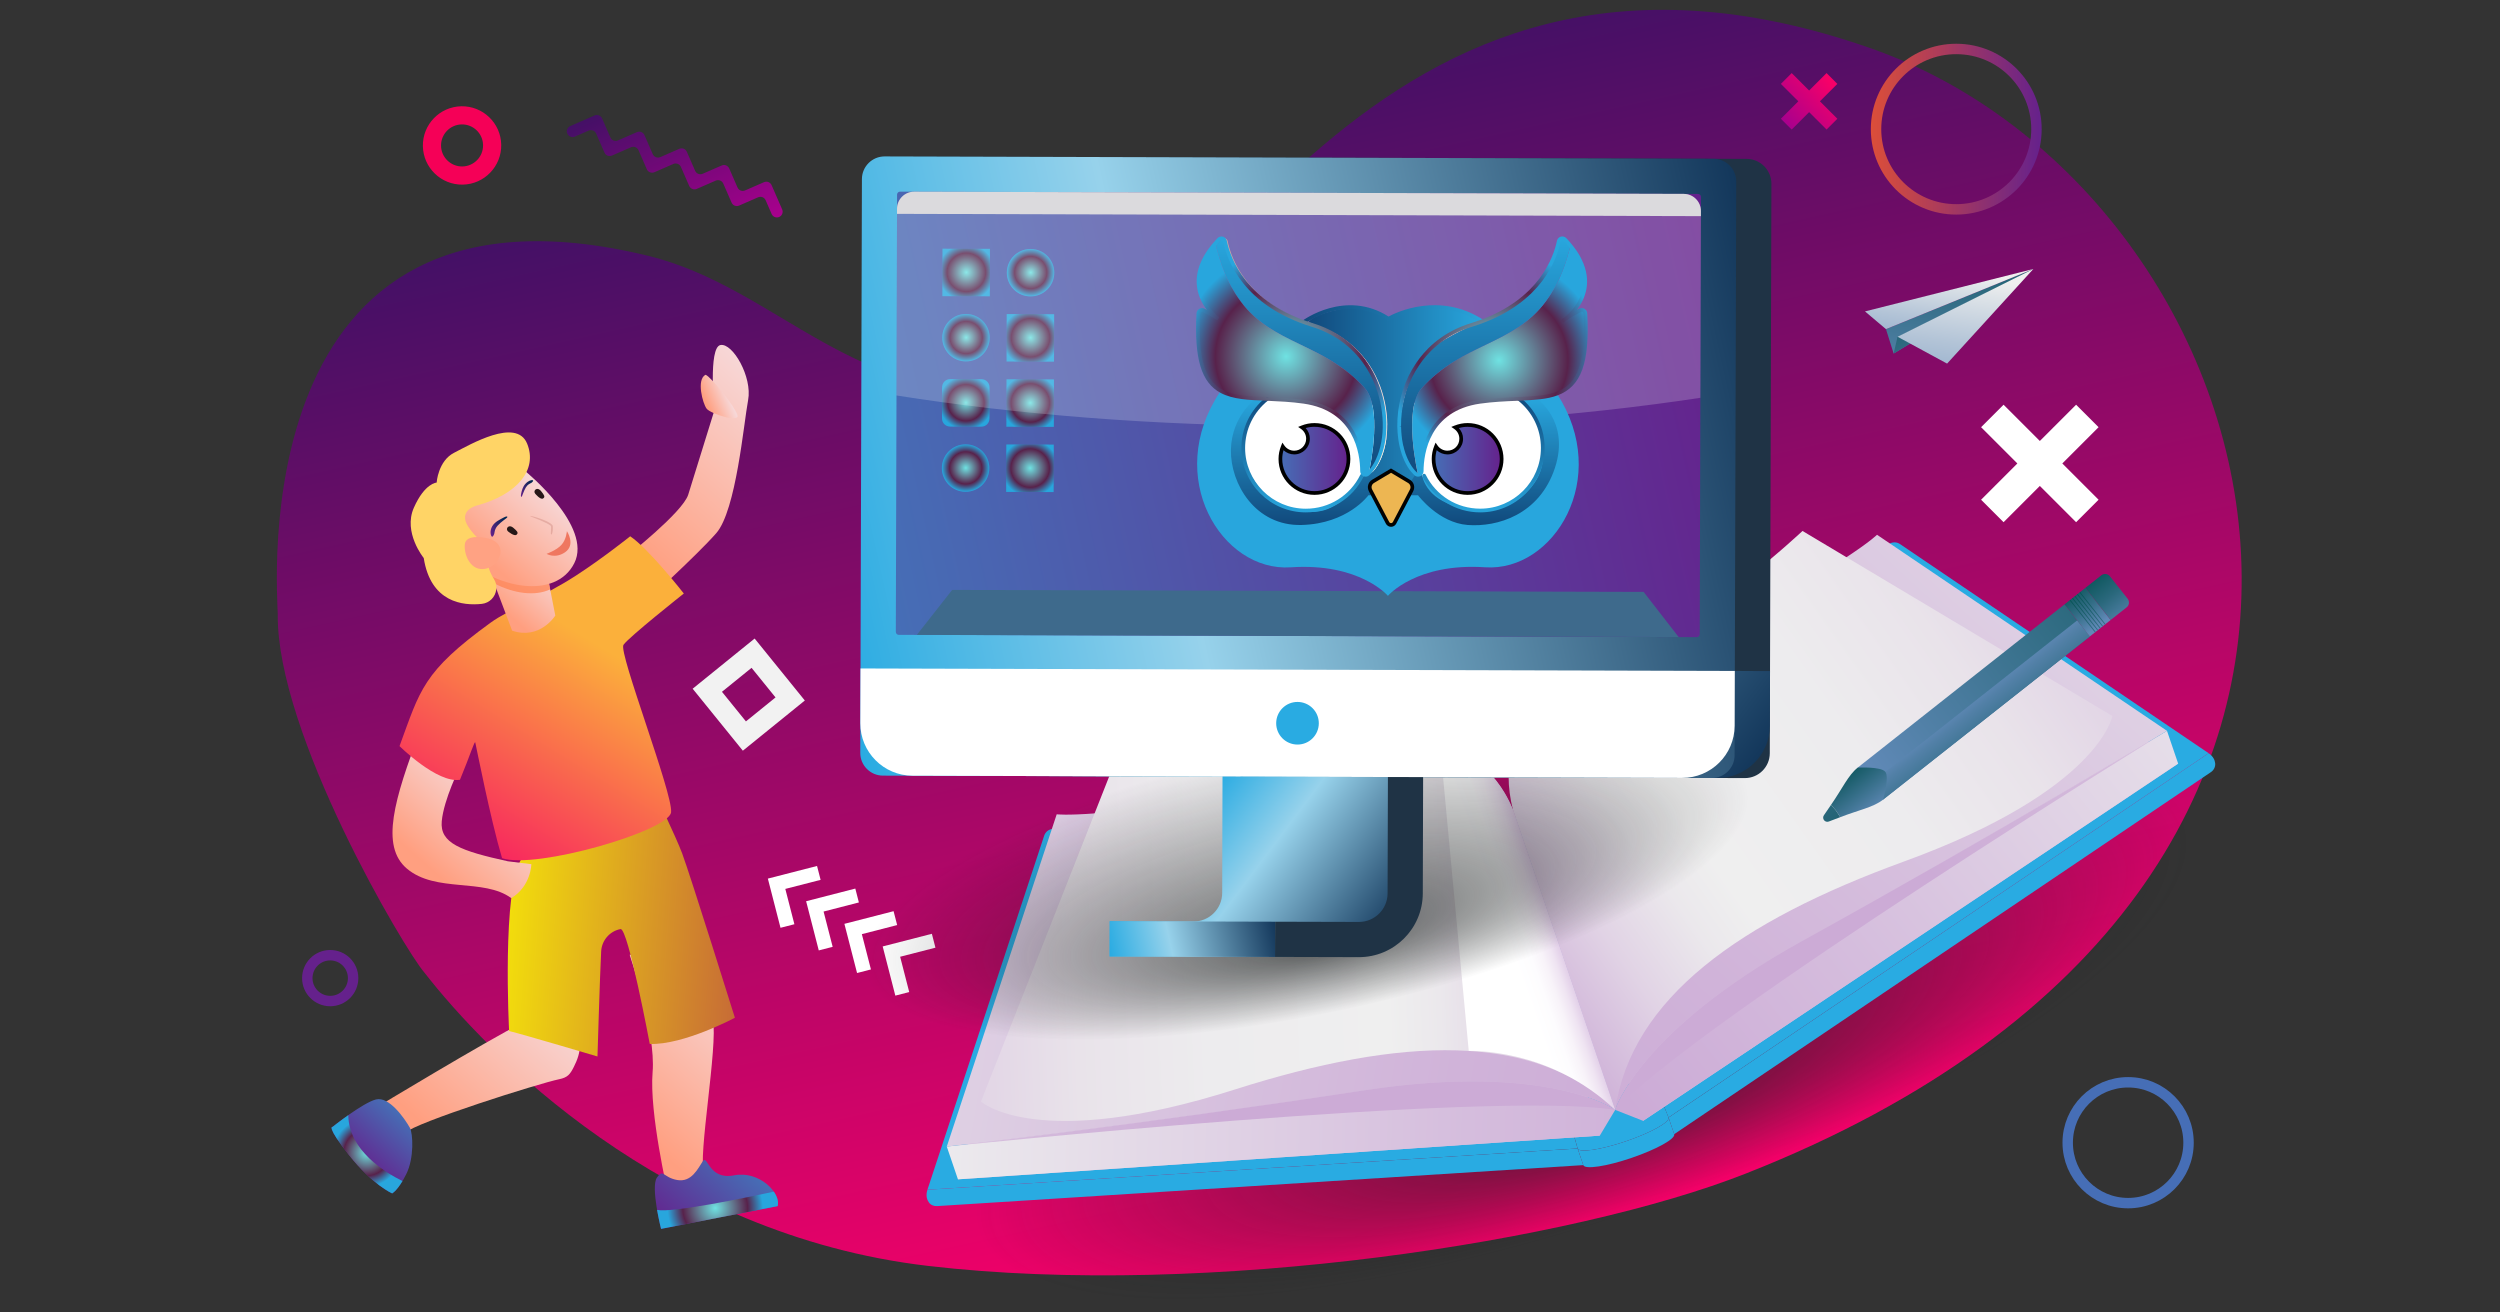 <?xml version="1.0" encoding="UTF-8"?> <svg xmlns="http://www.w3.org/2000/svg" viewBox="0 0 1200 630"><rect x="0" y="0" width="1200" height="630" fill="#333333" stroke="none"/> <style>.st2{fill:#fff}.st273{fill:#29abe2}.st312{fill:#261818}.st322{fill:#1f3345}.st343{fill:#f3e7d7}.st347{fill:#cda7a4}</style> <switch> <g> <g id="Слой_1"> <linearGradient id="SVGID_1_" gradientUnits="userSpaceOnUse" x1="-2751.496" y1="306.086" x2="-2094.859" y2="306.086" gradientTransform="matrix(-.189 -.85 -1.085 .241 489.802 -1808.113)"> <stop offset="0" stop-color="#f70068"></stop> <stop offset="1" stop-color="#441066"></stop> </linearGradient> <path d="M203.56 466.64c29.96 38.55 114.48 126.09 241.79 140.98 134.91 15.79 310.42-11.93 392.5-44.26 357.91-140.95 256.29-471.3 60.34-540.1-245.54-86.2-321.26 155.65-404.6 164.07-83.35 8.41-120.02-49.37-182.62-64.57-196.22-47.63-177.56 163.59-177.65 172.1-.6 57.18 60.64 160.59 70.24 171.78z" fill-rule="evenodd" clip-rule="evenodd" fill="url(#SVGID_1_)"></path> <circle cx="1021.5" cy="548.5" r="29" fill="none" stroke="#466eb6" stroke-width="5" stroke-miterlimit="10"></circle> <linearGradient id="SVGID_3_" gradientUnits="userSpaceOnUse" x1="898" y1="62" x2="980" y2="62"> <stop offset="0" stop-color="#dc4e39"></stop> <stop offset="1" stop-color="#65218c"></stop> </linearGradient> <circle cx="939" cy="62" r="38.5" fill="none" stroke="url(#SVGID_3_)" stroke-width="5" stroke-miterlimit="10"></circle> <path class="st2" d="M374.64 445.34l-6.07-23.61 23.61-6.07 1.71 6.67-16.94 4.35 4.36 16.95z"></path> <path class="st2" d="M393.01 456.2l-6.07-23.61 23.61-6.08 1.71 6.67-16.94 4.36 4.36 16.94z"></path> <path class="st2" d="M411.39 467.05l-6.08-23.61 23.61-6.07 1.72 6.66-16.95 4.36 4.36 16.94z"></path> <path class="st2" d="M429.76 477.9l-6.07-23.61 23.61-6.07 1.71 6.67-16.94 4.35 4.36 16.95z"></path> <linearGradient id="SVGID_4_" gradientUnits="userSpaceOnUse" x1="878.718" y1="39.715" x2="856.885" y2="58.548"> <stop offset="0" stop-color="#f70068"></stop> <stop offset="1" stop-color="#a9008d"></stop> </linearGradient> <path fill="url(#SVGID_4_)" d="M881.93 57l-8.37-8.37 8.37-8.36-5.18-5.19-8.37 8.37-8.37-8.37-5.19 5.19 8.37 8.36-8.37 8.37 5.19 5.19 8.37-8.37 8.37 8.37z"></path> <path class="st2" d="M1007.32 205.05l-10.79-10.79-17.41 17.41-17.41-17.41-10.79 10.79 17.41 17.41-17.41 17.41 10.79 10.79 17.41-17.41 17.41 17.41 10.79-10.79-17.41-17.41z"></path> <radialGradient id="SVGID_5_" cx="732.714" cy="572.143" r="337.796" fx="734.151" fy="749.867" gradientTransform="matrix(.872 -.297 .089 .262 70.637 559.691)" gradientUnits="userSpaceOnUse"> <stop offset="0" stop-color="#1a1e1e"></stop> <stop offset=".988" stop-color="#1a1e1e" stop-opacity="0"></stop> </radialGradient> <path d="M1054.15 391.89c16.55 48.58-101.39 132.71-263.43 187.92s-306.81 60.58-323.36 12.01c-16.55-48.58 101.39-132.71 263.43-187.92s306.81-60.59 323.36-12.01z" opacity=".7" fill="url(#SVGID_5_)"></path> <path class="st273" d="M1060.14 361.54L800.89 536.41l-60.87-152.43 166.55-122.74c1.6-1.18 3.76-1.22 5.4-.11l148.17 100.41zM445.17 571.06l312.08-19.79-44.85-157.88-206.84 4.48c-1.98.04-3.72 1.33-4.34 3.21l-56.05 169.98z"></path> <path class="st273" d="M445.17 571.06c-.91 2.81-.22 4.82.7 6.12.88 1.24 2.41 1.85 3.93 1.75l310.17-19.67-2.72-7.99-312.08 19.79zM1060.14 361.54c2.2 1.51 2.97 3.29 3.14 4.79.2 1.69-.62 3.33-2.03 4.28L803.62 544.4l-2.72-7.99 259.24-174.87z"></path> <path class="st273" d="M712.4 393.39c.62 1.83 7.31 1.2 14.94-1.4 7.63-2.6 13.31-6.19 12.69-8.02L800.9 536.4c.75 2.19-8.42 7.29-20.47 11.4-12.05 4.11-22.42 5.66-23.17 3.47L712.4 393.39z"></path> <path class="st273" d="M757.26 551.27c.75 2.19 11.12.64 23.17-3.47 12.05-4.11 21.21-9.21 20.47-11.4l2.72 7.99c.75 2.19-8.42 7.29-20.47 11.4-12.05 4.11-22.42 5.66-23.17 3.47l-2.72-7.99z"></path> <g> <linearGradient id="SVGID_6_" gradientUnits="userSpaceOnUse" x1="-919.42" y1="547.532" x2="1256.253" y2="547.532" gradientTransform="rotate(-18.814 396.327 432.303)"> <stop offset="0" stop-color="#efefef"></stop> <stop offset=".205" stop-color="#ebe8ec"></stop> <stop offset=".501" stop-color="#e2d5e5"></stop> <stop offset=".851" stop-color="#d1b6da"></stop> <stop offset=".955" stop-color="#ccabd6"></stop> </linearGradient> <path fill="url(#SVGID_6_)" d="M734.19 388.27l54.5 149.74 256.82-171.49-142.18-102.89z"></path> <linearGradient id="SVGID_7_" gradientUnits="userSpaceOnUse" x1="1117.159" y1="520.451" x2="714.796" y2="667.294" gradientTransform="rotate(-18.814 396.327 432.303)"> <stop offset="0" stop-color="#efefef"></stop> <stop offset=".038" stop-color="#edecee"></stop> <stop offset=".649" stop-color="#d5bddd"></stop> <stop offset=".955" stop-color="#ccabd6"></stop> </linearGradient> <path d="M788.69 538.01l-13.39-5.26s11.48-37.78 89.33-80.83c97.99-54.19 175.52-101.13 175.52-101.13l5.36 15.73-256.82 171.49z" fill="url(#SVGID_7_)"></path> <linearGradient id="SVGID_8_" gradientUnits="userSpaceOnUse" x1="1158.376" y1="373.575" x2="645.567" y2="652.985" gradientTransform="rotate(-18.814 396.327 432.303)"> <stop offset="0" stop-color="#efefef"></stop> <stop offset=".031" stop-color="#edecee"></stop> <stop offset=".425" stop-color="#dbc9e1"></stop> <stop offset=".747" stop-color="#d0b3d9"></stop> <stop offset=".955" stop-color="#ccabd6"></stop> </linearGradient> <path d="M1040.15 350.79s-77.53 46.94-175.52 101.13c-77.85 43.05-89.33 80.83-89.33 80.83l-49.09-144.07s10.35-39.48 89.33-80.83c72.41-37.91 85.43-51.16 85.43-51.16l139.18 94.1z" fill="url(#SVGID_8_)"></path> <linearGradient id="SVGID_9_" gradientUnits="userSpaceOnUse" x1="1308.578" y1="403.244" x2="881.663" y2="599.894" gradientTransform="rotate(-18.814 396.327 432.303)"> <stop offset="0" stop-color="#efefef"></stop> <stop offset=".453" stop-color="#e0d1e4"></stop> <stop offset=".955" stop-color="#ccabd6"></stop> </linearGradient> <path d="M1040.15 350.79s-222.9 137.4-264.85 181.96c0 0 11.48-37.78 89.33-80.83 97.98-54.18 175.52-101.13 175.52-101.13z" fill="url(#SVGID_9_)"></path> <linearGradient id="SVGID_10_" gradientUnits="userSpaceOnUse" x1="603.818" y1="590.315" x2="1096.128" y2="444.226" gradientTransform="rotate(-18.814 396.327 432.303)"> <stop offset=".173" stop-color="#ccabd6"></stop> <stop offset=".188" stop-color="#cfb2d8"></stop> <stop offset=".276" stop-color="#e1d3e5"></stop> <stop offset=".349" stop-color="#ebe8ec"></stop> <stop offset=".398" stop-color="#efefef"></stop> <stop offset=".566" stop-color="#edecee"></stop> <stop offset=".688" stop-color="#e9e3ea"></stop> <stop offset=".796" stop-color="#e1d3e5"></stop> <stop offset=".894" stop-color="#d5bddd"></stop> <stop offset=".955" stop-color="#ccabd6"></stop> </linearGradient> <path d="M726.21 388.68c-11.37-44.85 26.33-65.68 60.29-78.7 33.96-13.02 78.7-55.12 78.7-55.12l148.76 88.83s-6.34 35.72-100.01 69.81c-78.91 28.72-130.72 65.52-138.67 119.25l-49.07-144.07z" fill="url(#SVGID_10_)"></path> <g> <linearGradient id="SVGID_11_" gradientUnits="userSpaceOnUse" x1="-1157.153" y1="547.532" x2="1018.52" y2="547.532" gradientTransform="matrix(-.947 .323 .323 .947 1024.8 -238.536)"> <stop offset="0" stop-color="#efefef"></stop> <stop offset=".205" stop-color="#ebe8ec"></stop> <stop offset=".501" stop-color="#e2d5e5"></stop> <stop offset=".851" stop-color="#d1b6da"></stop> <stop offset=".955" stop-color="#ccabd6"></stop> </linearGradient> <path fill="url(#SVGID_11_)" d="M719.64 393.23l48.27 151.86-308.1 20.99 49.77-168.3z"></path> <linearGradient id="SVGID_12_" gradientUnits="userSpaceOnUse" x1="817.464" y1="543.064" x2="415.101" y2="689.907" gradientTransform="matrix(-.947 .323 .323 .947 1024.8 -238.536)"> <stop offset="0" stop-color="#efefef"></stop> <stop offset=".038" stop-color="#edecee"></stop> <stop offset=".649" stop-color="#d5bddd"></stop> <stop offset=".955" stop-color="#ccabd6"></stop> </linearGradient> <path d="M767.91 545.09l7.39-12.34s-32.16-22.91-120.1-9.47c-110.69 16.91-200.75 27.07-200.75 27.07l5.36 15.73 308.1-20.99z" fill="url(#SVGID_12_)"></path> <linearGradient id="SVGID_13_" gradientUnits="userSpaceOnUse" x1="920.643" y1="373.575" x2="407.835" y2="652.985" gradientTransform="matrix(-.947 .323 .323 .947 1024.8 -238.536)"> <stop offset="0" stop-color="#efefef"></stop> <stop offset=".031" stop-color="#edecee"></stop> <stop offset=".425" stop-color="#dbc9e1"></stop> <stop offset=".747" stop-color="#d0b3d9"></stop> <stop offset=".955" stop-color="#ccabd6"></stop> </linearGradient> <path d="M454.45 550.35s90.07-10.16 200.75-27.07c87.94-13.44 120.1 9.47 120.1 9.47l-49.09-144.07s-32.3-24.95-120.1-9.47c-80.49 14.18-98.89 11.65-98.89 11.65l-52.77 159.49z" fill="url(#SVGID_13_)"></path> <linearGradient id="SVGID_14_" gradientUnits="userSpaceOnUse" x1="1070.846" y1="403.244" x2="643.93" y2="599.894" gradientTransform="matrix(-.947 .323 .323 .947 1024.8 -238.536)"> <stop offset="0" stop-color="#efefef"></stop> <stop offset=".453" stop-color="#e0d1e4"></stop> <stop offset=".955" stop-color="#ccabd6"></stop> </linearGradient> <path d="M454.45 550.35s260.43-27.27 320.85-17.59c0 0-32.16-22.91-120.1-9.47-110.69 16.9-200.75 27.06-200.75 27.06z" fill="url(#SVGID_14_)"></path> <linearGradient id="SVGID_15_" gradientUnits="userSpaceOnUse" x1="366.085" y1="590.315" x2="858.395" y2="444.226" gradientTransform="matrix(-.947 .323 .323 .947 1024.8 -238.536)"> <stop offset=".173" stop-color="#ccabd6"></stop> <stop offset=".188" stop-color="#cfb2d8"></stop> <stop offset=".276" stop-color="#e1d3e5"></stop> <stop offset=".349" stop-color="#ebe8ec"></stop> <stop offset=".398" stop-color="#efefef"></stop> <stop offset=".566" stop-color="#edecee"></stop> <stop offset=".688" stop-color="#e9e3ea"></stop> <stop offset=".796" stop-color="#e1d3e5"></stop> <stop offset=".894" stop-color="#d5bddd"></stop> <stop offset=".955" stop-color="#ccabd6"></stop> </linearGradient> <path d="M726.21 388.68c-18.38-42.46-60.95-35.94-95.8-25.52s-95.98 4.4-95.98 4.4l-63.58 161.18s26.83 24.42 121.82-5.77c80.03-25.44 143.53-27.92 182.63 9.78l-49.09-144.07z" fill="url(#SVGID_15_)"></path> <linearGradient id="SVGID_16_" gradientUnits="userSpaceOnUse" x1="670.359" y1="553.373" x2="747.986" y2="552.768" gradientTransform="rotate(-18.814 396.327 432.303)"> <stop offset=".379" stop-color="#fff"></stop> <stop offset=".485" stop-color="#fdfcfe"></stop> <stop offset=".555" stop-color="#f8f3f9"></stop> <stop offset=".616" stop-color="#efe4f2"></stop> <stop offset=".671" stop-color="#e2cfe8"></stop> <stop offset=".721" stop-color="#d1b4da"></stop> <stop offset=".734" stop-color="#ccabd6"></stop> </linearGradient> <path d="M775.3 532.76l-49.09-144.07s-8.77-25.75-35.01-31.29L705 504.46s38.44-1.8 70.3 28.3z" fill="url(#SVGID_16_)"></path> </g> </g> <g> <linearGradient id="SVGID_17_" gradientUnits="userSpaceOnUse" x1="726.559" y1="-169.342" x2="726.559" y2="74.044" gradientTransform="rotate(51.713 504.564 403.768)"> <stop offset="0" stop-color="#004e4e"></stop> <stop offset=".284" stop-color="#185d68"></stop> <stop offset=".888" stop-color="#5482aa"></stop> <stop offset="1" stop-color="#6089b7"></stop> </linearGradient> <path fill="url(#SVGID_17_)" d="M903.85 383.85l-12.15-15.39 99.27-78.36 12.15 15.39z"></path> <linearGradient id="SVGID_18_" gradientUnits="userSpaceOnUse" x1="882.224" y1="14.768" x2="724.015" y2="14.768" gradientTransform="rotate(51.713 504.564 403.768)"> <stop offset="0" stop-color="#004e4e"></stop> <stop offset=".407" stop-color="#024f50"></stop> <stop offset=".574" stop-color="#085357"></stop> <stop offset=".697" stop-color="#145a63"></stop> <stop offset=".798" stop-color="#246475"></stop> <stop offset=".886" stop-color="#38718c"></stop> <stop offset=".964" stop-color="#5280a7"></stop> <stop offset="1" stop-color="#6089b7"></stop> </linearGradient> <path fill="url(#SVGID_18_)" d="M997.04 297.8l-99.27 78.36 6.08 7.69 99.27-78.36z"></path> <linearGradient id="SVGID_19_" gradientUnits="userSpaceOnUse" x1="696.013" y1="-54.834" x2="737.318" y2="-54.834" gradientTransform="rotate(51.713 504.564 403.768)"> <stop offset=".208" stop-color="#004e4e"></stop> <stop offset=".326" stop-color="#065255"></stop> <stop offset=".493" stop-color="#175c67"></stop> <stop offset=".689" stop-color="#336d86"></stop> <stop offset=".907" stop-color="#5a85b0"></stop> <stop offset=".939" stop-color="#6089b7"></stop> </linearGradient> <path fill="url(#SVGID_19_)" d="M1013.11 297.6l-12.15-15.39-9.99 7.89 12.15 15.39z"></path> <linearGradient id="SVGID_20_" gradientUnits="userSpaceOnUse" x1="701.957" y1="-67.567" x2="743.262" y2="-67.567" gradientTransform="rotate(51.713 504.564 403.768)"> <stop offset="0" stop-color="#004e4e"></stop> <stop offset=".169" stop-color="#055153"></stop> <stop offset=".379" stop-color="#135a63"></stop> <stop offset=".611" stop-color="#2a687c"></stop> <stop offset=".858" stop-color="#4a7c9f"></stop> <stop offset="1" stop-color="#6089b7"></stop> </linearGradient> <path d="M1021.27 287.39l-8.48-10.75c-1.01-1.28-2.87-1.5-4.16-.49l-7.67 6.05 12.15 15.39 7.67-6.06c1.28-.99 1.5-2.86.49-4.14z" fill="url(#SVGID_20_)"></path> <linearGradient id="SVGID_21_" gradientUnits="userSpaceOnUse" x1="708.388" y1="-51.823" x2="749.693" y2="-51.823" gradientTransform="rotate(51.713 504.564 403.768)"> <stop offset="0" stop-color="#004e4e"></stop> <stop offset=".169" stop-color="#055153"></stop> <stop offset=".379" stop-color="#135a63"></stop> <stop offset=".611" stop-color="#2a687c"></stop> <stop offset=".858" stop-color="#4a7c9f"></stop> <stop offset="1" stop-color="#6089b7"></stop> </linearGradient> <path fill="url(#SVGID_21_)" d="M1005.58 303.55l-12.15-15.39.34-.27 12.15 15.39z"></path> <linearGradient id="SVGID_22_" gradientUnits="userSpaceOnUse" x1="708.388" y1="-53.329" x2="749.692" y2="-53.329" gradientTransform="rotate(51.713 504.564 403.768)"> <stop offset="0" stop-color="#004e4e"></stop> <stop offset=".169" stop-color="#055153"></stop> <stop offset=".379" stop-color="#135a63"></stop> <stop offset=".611" stop-color="#2a687c"></stop> <stop offset=".858" stop-color="#4a7c9f"></stop> <stop offset="1" stop-color="#6089b7"></stop> </linearGradient> <path fill="url(#SVGID_22_)" d="M1006.76 302.62l-12.15-15.4.34-.26 12.15 15.39z"></path> <linearGradient id="SVGID_23_" gradientUnits="userSpaceOnUse" x1="708.388" y1="-54.834" x2="749.692" y2="-54.834" gradientTransform="rotate(51.713 504.564 403.768)"> <stop offset="0" stop-color="#004e4e"></stop> <stop offset=".169" stop-color="#055153"></stop> <stop offset=".379" stop-color="#135a63"></stop> <stop offset=".611" stop-color="#2a687c"></stop> <stop offset=".858" stop-color="#4a7c9f"></stop> <stop offset="1" stop-color="#6089b7"></stop> </linearGradient> <path fill="url(#SVGID_23_)" d="M1007.94 301.68l-12.15-15.39.34-.27 12.15 15.39z"></path> <linearGradient id="SVGID_24_" gradientUnits="userSpaceOnUse" x1="708.388" y1="-56.34" x2="749.692" y2="-56.34" gradientTransform="rotate(51.713 504.564 403.768)"> <stop offset="0" stop-color="#004e4e"></stop> <stop offset=".169" stop-color="#055153"></stop> <stop offset=".379" stop-color="#135a63"></stop> <stop offset=".611" stop-color="#2a687c"></stop> <stop offset=".858" stop-color="#4a7c9f"></stop> <stop offset="1" stop-color="#6089b7"></stop> </linearGradient> <path fill="url(#SVGID_24_)" d="M1009.12 300.75l-12.15-15.39.34-.27 12.15 15.39z"></path> <linearGradient id="SVGID_25_" gradientUnits="userSpaceOnUse" x1="708.388" y1="-57.846" x2="749.693" y2="-57.846" gradientTransform="rotate(51.713 504.564 403.768)"> <stop offset="0" stop-color="#004e4e"></stop> <stop offset=".169" stop-color="#055153"></stop> <stop offset=".379" stop-color="#135a63"></stop> <stop offset=".611" stop-color="#2a687c"></stop> <stop offset=".858" stop-color="#4a7c9f"></stop> <stop offset="1" stop-color="#6089b7"></stop> </linearGradient> <path fill="url(#SVGID_25_)" d="M1010.31 299.82l-12.15-15.4.34-.26 12.15 15.39z"></path> <g> <linearGradient id="SVGID_26_" gradientUnits="userSpaceOnUse" x1="702.552" y1="84.078" x2="743.857" y2="84.078" gradientTransform="rotate(51.713 504.564 403.768)"> <stop offset=".161" stop-color="#004e4e"></stop> <stop offset=".422" stop-color="#206171"></stop> <stop offset=".888" stop-color="#6089b7"></stop> </linearGradient> <path d="M883.34 392.24c8.84-3.44 15.85-4.71 20.51-8.39 0 0 3.19-10.74 1.11-13.37-2.08-2.63-13.26-2.02-13.26-2.02-4.53 3.58-7.36 10.03-12.79 17.84.79.88 1.59 1.81 2.41 2.84.75 1.07 1.41 2.1 2.02 3.1z" fill="url(#SVGID_26_)"></path> <linearGradient id="SVGID_27_" gradientUnits="userSpaceOnUse" x1="786.066" y1="102.647" x2="637.942" y2="102.647" gradientTransform="rotate(51.713 504.564 403.768)"> <stop offset="0" stop-color="#004e4e"></stop> <stop offset=".754" stop-color="#487a9c"></stop> <stop offset="1" stop-color="#6089b7"></stop> </linearGradient> <path d="M881.32 389.14c-.82-1.03-1.62-1.96-2.41-2.84-1.28 1.85-2.46 3.57-3.45 5.05-1.08 1.61.53 3.66 2.35 2.99 1.62-.6 3.5-1.31 5.52-2.1-.6-1-1.26-2.03-2.01-3.1z" fill="url(#SVGID_27_)"></path> </g> </g> <g> <linearGradient id="SVGID_28_" gradientUnits="userSpaceOnUse" x1="1605.618" y1="-407.03" x2="1726.184" y2="-407.03" gradientTransform="matrix(-.658 .753 .753 .658 1731.162 -758.455)"> <stop offset="0" stop-color="#f7d7d7"></stop> <stop offset=".874" stop-color="#ff9f80"></stop> </linearGradient> <path d="M300.52 267.26s27.25-21.38 29.84-29.86c2.6-8.48 12.54-40.4 12.54-40.4s-2.99-30.23 2.9-31.38c5.89-1.15 15.39 15.35 13.3 26.39-2.1 11.04-5.74 53.01-15.3 63.92-9.57 10.91-35.73 34.64-35.73 34.64l-7.55-23.31z" fill="url(#SVGID_28_)"></path> <linearGradient id="SVGID_29_" gradientUnits="userSpaceOnUse" x1="1833.161" y1="-227.22" x2="1930.53" y2="-227.22" gradientTransform="matrix(-.658 .753 .753 .658 1731.162 -758.455)"> <stop offset="0" stop-color="#f7d7d7"></stop> <stop offset=".874" stop-color="#ff9f80"></stop> </linearGradient> <path d="M334.57 455.72s5.13 20.79 7.63 33.6c2.5 12.8-7.41 66.83-4.22 73.65 3.19 6.82-17.37 9.82-17.37 9.82s-9-38.69-7.36-58.15c1.65-19.46-11-56.33-11-56.33l32.32-2.59z" fill="url(#SVGID_29_)"></path> <linearGradient id="SVGID_30_" gradientUnits="userSpaceOnUse" x1="1898.576" y1="-289.927" x2="1994.943" y2="-289.927" gradientTransform="matrix(-.658 .753 .753 .658 1731.162 -758.455)"> <stop offset="0" stop-color="#f7d7d7"></stop> <stop offset=".874" stop-color="#ff9f80"></stop> </linearGradient> <path d="M278.18 499.71c.08.57.13 1.14.15 1.72.12 3.79-1.22 7.4-2.91 10.73-1.81 3.58-2.98 5.04-7.03 5.87-9.58 1.96-69.11 20.76-74.03 25.8-4.92 5.04-14.17-12-14.17-12s53.29-32.19 70.53-40.89c3.29-1.66 6.56-3.38 9.74-5.23 2.8-1.63 3.95-4.14 7.17-1.54 5 4.04 9.64 9.32 10.55 15.54z" fill="url(#SVGID_30_)"></path> <linearGradient id="SVGID_31_" gradientUnits="userSpaceOnUse" x1="210.663" y1="436.254" x2="462.131" y2="455.676"> <stop offset="0" stop-color="#ff0"></stop> <stop offset="1" stop-color="#9e005d"></stop> </linearGradient> <path d="M327.43 409.61c4.11 11.05 25.32 78.91 25.32 78.91s-24.54 13.12-40.86 12.58c0 0-10.45-55.85-14.04-55.15-.04.01-.07.01-.11.02-5.12 1.03-8.92 5.48-9.18 10.69-.64 12.6-1.77 50.45-1.77 50.45s-34.6-10.29-42.42-12.22c0 0-3.6-68.47 6.08-82.86l11.9-15.78 51.29-17.06c.02.03 10.88 22.61 13.79 30.42z" fill="url(#SVGID_31_)"></path> <linearGradient id="SVGID_32_" gradientUnits="userSpaceOnUse" x1="1895.967" y1="-169.62" x2="1945.554" y2="-169.62" gradientTransform="matrix(-.658 .753 .753 .658 1731.162 -758.455)"> <stop offset="0" stop-color="#466eb6"></stop> <stop offset="1" stop-color="#65218c"></stop> </linearGradient> <path d="M373.26 578.94l-55.94 10.93s-5.1-20-2.01-24.59 2.91-.06 9.79 1.13c6.88 1.19 9.89-5.52 12.24-9.01 2.35-3.5 2.67 9.17 14.96 6.77 12.28-2.41 22.67 8.58 20.96 14.77z" fill="url(#SVGID_32_)"></path> <linearGradient id="SVGID_33_" gradientUnits="userSpaceOnUse" x1="1985.797" y1="-307.837" x2="2018.946" y2="-307.837" gradientTransform="matrix(-.658 .753 .753 .658 1731.162 -758.455)"> <stop offset="0" stop-color="#466eb6"></stop> <stop offset="1" stop-color="#65218c"></stop> </linearGradient> <path d="M196.74 541.33c1.49 2.63 2.17 14.59-1.8 22.38-3.96 7.8-6.71 9.12-6.71 9.12s-9.46-4.13-20.7-18.38c-11.24-14.25-7.91-13.55-7.91-13.55s14.62-11.62 20.87-13.17c6.25-1.55 13.64 8.99 16.25 13.6z" fill="url(#SVGID_33_)"></path> <linearGradient id="SVGID_34_" gradientUnits="userSpaceOnUse" x1="1837.792" y1="-379.218" x2="1895.542" y2="-379.218" gradientTransform="matrix(-.658 .753 .753 .658 1731.162 -758.455)"> <stop offset="0" stop-color="#f7d7d7"></stop> <stop offset=".874" stop-color="#ff9f80"></stop> </linearGradient> <path d="M201.66 350.73c-12.49 33.02-19.11 55.35-6.41 66.16 13.88 11.81 36.92 4.46 50.17 14.22 9.52-5.79 9.62-16.31 9.62-16.31s-4.44-.54-11.24-1.37c-22.81-5.02-32.72-8.69-31.76-19.22.97-10.53 8.64-25.83 8.64-25.83-8.94-20.56-19.02-17.65-19.02-17.65z" fill="url(#SVGID_34_)"></path> <linearGradient id="SVGID_35_" gradientUnits="userSpaceOnUse" x1="216.282" y1="436.166" x2="291.926" y2="312.477"> <stop offset="0" stop-color="#f70068"></stop> <stop offset="1" stop-color="#fbb03b"></stop> </linearGradient> <path d="M191.77 358.13s18.02 17.92 29.02 16.16c5.06-12.21 7.05-19.04 7.35-17.87.34 1.32 7.22 36.61 12.85 55.51 16.06 5.53 80.23-13.12 81.14-22.07.91-8.95-25.34-76.65-22.87-80.32 2.47-3.67 28.97-24.65 28.97-24.65s-16.81-21.52-25.74-27.47c0 0-13.1 10.48-25.94 18.81-16.85 10.93-31.85 15.97-41.1 22.68-32.6 23.66-33.72 32.19-43.68 59.22z" fill="url(#SVGID_35_)"></path> <linearGradient id="SVGID_36_" gradientUnits="userSpaceOnUse" x1="1741.36" y1="-430.277" x2="1776.272" y2="-430.277" gradientTransform="matrix(-.658 .753 .753 .658 1731.162 -758.455)"> <stop offset="0" stop-color="#f7d7d7"></stop> <stop offset=".874" stop-color="#ff9f80"></stop> </linearGradient> <path d="M261.59 270.13l4.95 25.35s-7.33 11.8-20.72 7.24l-11.92-31.54 27.69-1.05z" fill="url(#SVGID_36_)"></path> <path d="M264.08 282.9c-7.29 3.43-17.41 2.02-26.82-2.85l-3.36-8.88 27.68-1.05 2.5 12.78z" opacity=".68" fill="#ff7f4c"></path> <linearGradient id="SVGID_37_" gradientUnits="userSpaceOnUse" x1="1714.124" y1="-449.465" x2="1765.347" y2="-449.465" gradientTransform="matrix(-.658 .753 .753 .658 1731.162 -758.455)"> <stop offset="0" stop-color="#f7d7d7"></stop> <stop offset=".874" stop-color="#ff9f80"></stop> </linearGradient> <path d="M252.29 226.3s32.29 26.28 23.38 44.01c-8.91 17.73-37.98 12.55-55.15-4.31s23.99-53.26 31.77-39.7z" fill="url(#SVGID_37_)"></path> <path d="M228.93 242.64s-9.53 2.16-3.99 10.43c5.54 8.27 12.96 9.99 10.04 14.33-2.01 2.99.41 7.82 2.12 10.54.88 1.41 1.3 3.06 1.13 4.72l-.02.22c-.38 3.68-3.27 6.59-6.95 6.98-8.95.96-24.53-.6-27.87-22.02 0 0-10-12.23-4.75-24.11 5.25-11.89 10.95-12.09 10.95-12.09s.68-10.39 8.37-14.31c7.68-3.91 29.87-17 35.04-4.43 5.16 12.56-4.59 24.42-24.07 29.74z" fill="#ffd466"></path> <path d="M234.72 258.55c-.75-.22-11.29-2.81-11.64 2.95-.33 5.35 3.05 12.87 9.98 11.51 6.93-1.35 11.25-11.69 1.66-14.46z" fill="#ffa283"></path> <radialGradient id="SVGID_38_" cx="1921.027" cy="-164.443" r="22.922" gradientTransform="matrix(-.658 .753 .753 .658 1731.162 -758.455)" gradientUnits="userSpaceOnUse"> <stop offset="0" stop-color="#6fe2e2"></stop> <stop offset=".679" stop-color="#58224b"></stop> <stop offset="1" stop-color="#28a6dd"></stop> </radialGradient> <path d="M317.31 589.86s-1.06-4.15-1.92-9.11c7.11 1.55 43.02-5.93 56.05-8.75 1.65 2.4 2.37 4.92 1.82 6.93l-55.95 10.93z" fill="url(#SVGID_38_)"></path> <radialGradient id="SVGID_39_" cx="2011.062" cy="-307.836" r="16.219" gradientTransform="matrix(-.658 .753 .753 .658 1731.162 -758.455)" gradientUnits="userSpaceOnUse"> <stop offset="0" stop-color="#6fe2e2"></stop> <stop offset=".679" stop-color="#58224b"></stop> <stop offset="1" stop-color="#28a6dd"></stop> </radialGradient> <path d="M167.53 554.46c-11.24-14.25-7.91-13.55-7.91-13.55s3.37-2.68 7.56-5.63c.2 16.89 17.72 27.54 26.01 31.63-3 4.99-4.96 5.93-4.96 5.93s-9.46-4.13-20.7-18.38z" fill="url(#SVGID_39_)"></path> <linearGradient id="SVGID_40_" gradientUnits="userSpaceOnUse" x1="2172.222" y1="159.315" x2="2184.906" y2="159.315" gradientTransform="matrix(-.922 .388 .388 .922 2290.367 -799.917)"> <stop offset="0" stop-color="#f7d7d7"></stop> <stop offset=".874" stop-color="#ff9f80"></stop> </linearGradient> <path d="M338.64 179.89c-4.47 2.34-1.32 13.87.56 16.3 1.88 2.42 15.82 6.9 14.81 3.1-1.01-3.81-12.87-18.67-15.37-19.4z" fill="url(#SVGID_40_)"></path> <path class="st312" d="M243.82 255.04s3.02 2.58 4.14 1.62c1.12-.96.11-1.85-1.45-3.22-2.44-2.14-4.03.46-2.69 1.6zM256.85 236.92s2.51 3.11 3.79 2.36c1.28-.74.44-1.8-.85-3.44-2.01-2.56-4.06-.29-2.94 1.08z"></path> <linearGradient id="SVGID_41_" gradientUnits="userSpaceOnUse" x1="-630.684" y1="207.248" x2="-620.408" y2="207.248" gradientTransform="rotate(-18.915 -56.438 -2366.799)"> <stop offset="0" stop-color="#65218c"></stop> <stop offset=".874" stop-color="#002751"></stop> </linearGradient> <path d="M237.26 256.11c.23-1.03.13-2.13 1.65-3.86 1.53-1.73 4.46-3.65 4.57-3.89.22-.5-.23-.77-1.91.16-1.58.87-4.04 1.91-5.3 4.08-1.26 2.17-.79 4.27-.29 4.88.51.61 1.18-.91 1.28-1.37z" fill="url(#SVGID_41_)"></path> <linearGradient id="SVGID_42_" gradientUnits="userSpaceOnUse" x1="-611.042" y1="194.135" x2="-603.052" y2="194.135" gradientTransform="rotate(-18.915 -56.438 -2366.799)"> <stop offset="0" stop-color="#65218c"></stop> <stop offset=".874" stop-color="#002751"></stop> </linearGradient> <path d="M254.99 231.8c-.73.41-1.6.59-2.58 2.16-.98 1.57-1.77 4.26-1.93 4.4-.33.28-.64 0-.32-1.5.3-1.41.74-3.25 2.12-4.71 1.38-1.46 2.88-1.88 3.46-1.63.58.23-.43 1.1-.75 1.28z" fill="url(#SVGID_42_)"></path> <path d="M257.74 248.43s5.65 1.67 7.39 3.56c.56.61.19 4.43-.48 4.6-.67.17.25-3.78-.32-4.25-1.98-1.62-8.56-4.01-9.33-4.34-1.39-.6.06-.43 2.74.43z" opacity=".3" fill="#b86d61"></path> <path d="M272.11 254.94s-.24 3.98-2.62 6.6c-2.38 2.62-7.14 4.3-7.14 4.3s4.07 2.54 8.89-.76c5.25-3.58.87-10.14.87-10.14z" fill="#ef7760"></path> </g> <g> <linearGradient id="SVGID_43_" gradientUnits="userSpaceOnUse" x1="1213.35" y1="26.963" x2="1213.35" y2="136.903" gradientTransform="matrix(.991 .134 -.134 .991 -250.08 -105.504)"> <stop offset="0" stop-color="#004e4e"></stop> <stop offset=".284" stop-color="#185d68"></stop> <stop offset=".888" stop-color="#5482aa"></stop> <stop offset="1" stop-color="#6089b7"></stop> </linearGradient> <path fill="url(#SVGID_43_)" d="M905.26 157.98l3.69 11.71 67.07-40.59z"></path> <linearGradient id="SVGID_44_" gradientUnits="userSpaceOnUse" x1="1192.635" y1="59.125" x2="1240.296" y2="128.84" gradientTransform="matrix(.991 .134 -.134 .991 -250.08 -105.504)"> <stop offset="0" stop-color="#004e4e"></stop> <stop offset=".284" stop-color="#185d68"></stop> <stop offset=".888" stop-color="#5482aa"></stop> <stop offset="1" stop-color="#6089b7"></stop> </linearGradient> <path fill="url(#SVGID_44_)" d="M910.82 161.63l-1.87 8.06 67.07-40.59z"></path> <linearGradient id="SVGID_45_" gradientUnits="userSpaceOnUse" x1="1216.35" y1="76.378" x2="1216.35" y2="189.376" gradientTransform="matrix(.991 .134 -.134 .991 -250.08 -105.504)"> <stop offset="0" stop-color="#efefef"></stop> <stop offset=".062" stop-color="#e0e5e9"></stop> <stop offset=".281" stop-color="#b3c4d7"></stop> <stop offset=".49" stop-color="#8faac9"></stop> <stop offset=".685" stop-color="#7598bf"></stop> <stop offset=".861" stop-color="#658db9"></stop> <stop offset="1" stop-color="#6089b7"></stop> </linearGradient> <path fill="url(#SVGID_45_)" d="M910.82 161.63l23.78 12.9 41.42-45.43z"></path> <linearGradient id="SVGID_46_" gradientUnits="userSpaceOnUse" x1="1207.797" y1="74.471" x2="1207.797" y2="159.579" gradientTransform="matrix(.991 .134 -.134 .991 -250.08 -105.504)"> <stop offset="0" stop-color="#efefef"></stop> <stop offset=".062" stop-color="#e0e5e9"></stop> <stop offset=".281" stop-color="#b3c4d7"></stop> <stop offset=".49" stop-color="#8faac9"></stop> <stop offset=".685" stop-color="#7598bf"></stop> <stop offset=".861" stop-color="#658db9"></stop> <stop offset="1" stop-color="#6089b7"></stop> </linearGradient> <path fill="url(#SVGID_46_)" d="M905.26 157.98l70.76-28.88-80.82 20.38z"></path> </g> <radialGradient id="SVGID_47_" cx="621.586" cy="473.816" r="237.832" fx="622.598" fy="598.946" gradientTransform="matrix(.903 -.184 .055 .271 39.372 407.81)" gradientUnits="userSpaceOnUse"> <stop offset="0" stop-color="#1a1e1e"></stop> <stop offset=".988" stop-color="#1a1e1e" stop-opacity="0"></stop> </radialGradient> <path d="M840.58 378.24c7.22 35.4-82.66 83.63-200.75 107.71s-219.68 14.91-226.9-20.49c-7.22-35.4 82.66-83.63 200.75-107.71s219.68-14.91 226.9 20.49z" opacity=".7" fill="url(#SVGID_47_)"></path> <g> <path class="st322" d="M837.52 373.48l-395.78-1.13c-6.6-.02-11.93-5.38-11.91-11.98l.78-273.33c.02-6.6 5.38-11.93 11.98-11.91l395.78 1.13c6.6.02 11.93 5.38 11.91 11.98l-.78 273.33c-.02 6.6-5.39 11.93-11.98 11.91z"></path> <linearGradient id="SVGID_48_" gradientUnits="userSpaceOnUse" x1="-310.67" y1="372.047" x2="46.27" y2="372.047" gradientTransform="rotate(36.927 300.978 1510.53)"> <stop offset="0" stop-color="#29abe2"></stop> <stop offset=".366" stop-color="#97d2eb"></stop> <stop offset="1" stop-color="#13375b"></stop> </linearGradient> <path d="M429.94 320.91l-.08 26.28c-.04 13.88 11.18 25.16 25.05 25.2l369.42 1.06c13.88.04 25.16-11.18 25.2-25.05l.08-26.28-419.67-1.21z" fill="url(#SVGID_48_)"></path> <linearGradient id="SVGID_49_" gradientUnits="userSpaceOnUse" x1="558.958" y1="31.054" x2="1029.344" y2="31.054" gradientTransform="rotate(-12.499 1590.529 907.993)"> <stop offset="0" stop-color="#29abe2"></stop> <stop offset=".366" stop-color="#97d2eb"></stop> <stop offset="1" stop-color="#13375b"></stop> </linearGradient> <path d="M821.66 373.44L423.8 372.3c-6.02-.02-10.89-4.91-10.87-10.93l.79-275.42c.02-6.02 4.91-10.89 10.93-10.87l397.87 1.14c6.02.02 10.89 4.91 10.87 10.93l-.79 275.42c-.02 6.02-4.92 10.89-10.94 10.87z" fill="url(#SVGID_49_)"></path> <path class="st2" d="M413.04 320.86l-.08 26.28c-.04 13.88 11.18 25.16 25.05 25.2l369.42 1.06c13.88.04 25.16-11.18 25.2-25.05l.08-26.28-419.67-1.21z"></path> <linearGradient id="SVGID_50_" gradientUnits="userSpaceOnUse" x1="588.421" y1="6.323" x2="1010.996" y2="6.323" gradientTransform="rotate(-12.499 1590.529 907.993)"> <stop offset="0" stop-color="#466eb6"></stop> <stop offset="1" stop-color="#65218c"></stop> </linearGradient> <path d="M429.99 303.3l.6-209.89c0-.78.64-1.42 1.42-1.42l383.03 1.1c.78 0 1.42.64 1.42 1.43l-.6 209.89c0 .78-.64 1.42-1.43 1.42l-383.03-1.1c-.78 0-1.41-.64-1.41-1.43z" fill="url(#SVGID_50_)"></path> <linearGradient id="SVGID_51_" gradientUnits="userSpaceOnUse" x1="-155.69" y1="453.221" x2="-43.526" y2="453.221" gradientTransform="rotate(36.927 300.978 1510.53)"> <stop offset="0" stop-color="#29abe2"></stop> <stop offset=".366" stop-color="#97d2eb"></stop> <stop offset="1" stop-color="#13375b"></stop> </linearGradient> <path d="M595.46 372.75v.04l-8.65-.02-.16 55.85c-.02 7.57-6.2 13.72-13.77 13.7l-40.21-.11-.05 16.9 79.39.23 43.89-1.25 20.35-20.24.19-64.85-80.98-.25z" fill="url(#SVGID_51_)"></path> <linearGradient id="SVGID_52_" gradientUnits="userSpaceOnUse" x1="654.916" y1="241.178" x2="736.082" y2="241.178" gradientTransform="rotate(-12.499 1590.529 907.993)"> <stop offset="0" stop-color="#29abe2"></stop> <stop offset=".366" stop-color="#97d2eb"></stop> <stop offset="1" stop-color="#13375b"></stop> </linearGradient> <path fill="url(#SVGID_52_)" d="M532.61 459.09l79.4.23.04-16.9-79.39-.23z"></path> <path class="st322" d="M652.22 459.43l-40.21-.11.05-16.9 40.21.11c7.57.02 13.75-6.12 13.77-13.7l.16-55.85 16.9.05-.16 55.85c-.05 16.9-13.83 30.6-30.72 30.55z"></path> <path class="st273" d="M633.03 347.19c-.02 5.65-4.61 10.22-10.26 10.2-5.65-.02-10.22-4.61-10.2-10.26.02-5.65 4.61-10.22 10.26-10.2 5.65.02 10.22 4.62 10.2 10.26z"></path> <path d="M808.24 93.07l-369.42-1.06c-4.54-.01-8.24 3.67-8.25 8.2l-.01 2.44 385.87 1.1.01-2.44c.02-4.52-3.66-8.22-8.2-8.24z" fill="#d2d1d4"></path> <path fill="#3e6a8c" d="M805.77 305.8l-365.69-1.05 16.96-21.59 331.89.95z"></path> <radialGradient id="SVGID_53_" cx="658.764" cy="-94.695" r="13.618" gradientTransform="rotate(-12.499 1590.529 907.993)" gradientUnits="userSpaceOnUse"> <stop offset="0" stop-color="#6fe2e2"></stop> <stop offset=".679" stop-color="#58224b"></stop> <stop offset="1" stop-color="#28a6dd"></stop> </radialGradient> <path fill="url(#SVGID_53_)" d="M475.12 142.23l-22.79-.06.06-22.8 22.79.07z"></path> <radialGradient id="SVGID_54_" cx="688.916" cy="-87.918" r="11.399" gradientTransform="rotate(-12.499 1590.529 907.993)" gradientUnits="userSpaceOnUse"> <stop offset="0" stop-color="#6fe2e2"></stop> <stop offset=".679" stop-color="#58224b"></stop> <stop offset="1" stop-color="#28a6dd"></stop> </radialGradient> <path d="M494.63 142.29c-6.29-.02-11.38-5.13-11.36-11.43.02-6.29 5.13-11.38 11.43-11.36 6.29.02 11.38 5.13 11.36 11.43-.02 6.29-5.14 11.37-11.43 11.36z" fill="url(#SVGID_54_)"></path> <radialGradient id="SVGID_55_" cx="651.903" cy="-64.165" r="11.399" gradientTransform="rotate(-12.499 1590.529 907.993)" gradientUnits="userSpaceOnUse"> <stop offset="0" stop-color="#6fe2e2"></stop> <stop offset=".679" stop-color="#58224b"></stop> <stop offset="1" stop-color="#28a6dd"></stop> </radialGradient> <path d="M463.63 173.49c-6.29-.02-11.38-5.13-11.36-11.43.02-6.29 5.13-11.38 11.43-11.36 6.29.02 11.38 5.13 11.36 11.43-.02 6.29-5.13 11.38-11.43 11.36z" fill="url(#SVGID_55_)"></path> <radialGradient id="SVGID_56_" cx="682.055" cy="-57.389" r="13.618" gradientTransform="rotate(-12.499 1590.529 907.993)" gradientUnits="userSpaceOnUse"> <stop offset="0" stop-color="#6fe2e2"></stop> <stop offset=".679" stop-color="#58224b"></stop> <stop offset="1" stop-color="#28a6dd"></stop> </radialGradient> <path fill="url(#SVGID_56_)" d="M505.93 173.61l-22.79-.07.07-22.79 22.79.07z"></path> <radialGradient id="SVGID_57_" cx="645.041" cy="-33.636" r="12.861" gradientTransform="rotate(-12.499 1590.529 907.993)" gradientUnits="userSpaceOnUse"> <stop offset="0" stop-color="#6fe2e2"></stop> <stop offset=".679" stop-color="#58224b"></stop> <stop offset="1" stop-color="#28a6dd"></stop> </radialGradient> <path d="M471.05 204.8l-15.02-.04c-2.15-.01-3.88-1.75-3.87-3.9l.04-15.02c.01-2.15 1.75-3.88 3.9-3.87l15.02.04c2.15.01 3.88 1.75 3.87 3.9l-.04 15.02c-.01 2.14-1.75 3.88-3.9 3.87z" fill="url(#SVGID_57_)"></path> <radialGradient id="SVGID_58_" cx="675.193" cy="-26.86" r="13.618" gradientTransform="rotate(-12.499 1590.529 907.993)" gradientUnits="userSpaceOnUse"> <stop offset="0" stop-color="#6fe2e2"></stop> <stop offset=".679" stop-color="#58224b"></stop> <stop offset="1" stop-color="#28a6dd"></stop> </radialGradient> <path fill="url(#SVGID_58_)" d="M505.84 204.9l-22.79-.06.07-22.8 22.79.07z"></path> <radialGradient id="SVGID_59_" cx="638.179" cy="-3.107" r="11.399" gradientTransform="rotate(-12.499 1590.529 907.993)" gradientUnits="userSpaceOnUse"> <stop offset="0" stop-color="#6fe2e2"></stop> <stop offset=".679" stop-color="#58224b"></stop> <stop offset="1" stop-color="#28a6dd"></stop> </radialGradient> <path d="M463.45 236.07c-6.29-.02-11.38-5.13-11.36-11.43.02-6.29 5.13-11.38 11.43-11.36 6.29.02 11.38 5.13 11.36 11.43-.02 6.29-5.13 11.38-11.43 11.36z" fill="url(#SVGID_59_)"></path> <radialGradient id="SVGID_60_" cx="668.332" cy="3.67" r="13.618" gradientTransform="rotate(-12.499 1590.529 907.993)" gradientUnits="userSpaceOnUse"> <stop offset="0" stop-color="#6fe2e2"></stop> <stop offset=".679" stop-color="#58224b"></stop> <stop offset="1" stop-color="#28a6dd"></stop> </radialGradient> <path fill="url(#SVGID_60_)" d="M505.75 236.19l-22.79-.06.07-22.8 22.79.07z"></path> <path d="M808.24 93.07l-369.42-1.06c-4.54-.01-8.24 3.67-8.25 8.2l-.26 89.62c58.5 9.23 123.88 14.49 192.89 14.69s134.43-4.69 192.98-13.58l.26-89.62c.02-4.53-3.66-8.23-8.2-8.25z" opacity=".2" fill="#fff"></path> <ellipse class="st2" cx="627" cy="215.5" rx="39" ry="36.5"></ellipse> <ellipse class="st2" cx="710" cy="215.5" rx="39" ry="36.5"></ellipse> <g id="XMLID_32_"> <radialGradient id="SVGID_61_" cx="646.041" cy="237.015" r=".22" gradientUnits="userSpaceOnUse"> <stop offset="0" stop-color="#6fe2e2"></stop> <stop offset=".679" stop-color="#58224b"></stop> <stop offset="1" stop-color="#28a6dd"></stop> </radialGradient> <path d="M656.15 230.74l.99.49 10.27-5.7s9.47 6.07 9.77 5.7c.22-.31 1.17-1.79 1.67-2.53h4.5c4.93 9.96 15.2 16.84 27.1 16.84 16.65 0 30.16-13.51 30.16-30.19 0-9.59-4.47-18.13-11.44-23.65v-.03c7.06-.31 13.26-.65 18.29-2.53 26.09 40.49-1.63 85.38-34.57 83.16-33.18-2.24-46.69 13.7-46.69 13.7s-13.48-15.94-46.68-13.69c-33.18 2.25-61.09-43.39-33.95-84.12l.09-.15c5.64 2.99 13.14 3.33 21.89 3.67-6.94 5.55-11.44 14.06-11.44 23.65 0 16.68 13.51 30.19 30.19 30.19 11.9 0 22.17-6.88 27.07-16.84l.86-.68c.62.4 1.45.43 2.07-.15l.37-.37c-.12.52-.18.8-.18.8l1.73-1.17c-1.57 3.14-2.07 3.6-2.07 3.6z" fill="url(#SVGID_61_)"></path> </g> <linearGradient id="XMLID_2_" gradientUnits="userSpaceOnUse" x1="669.568" y1="252.106" x2="669.568" y2="190.96"> <stop offset="0" stop-color="#11497c"></stop> <stop offset="1" stop-color="#28a6dd"></stop> </linearGradient> <path id="XMLID_142_" d="M602.91 191.25s-11.77 8.32-12.07 24.66c-.29 16.34 11.76 36.65 33.92 36.08 22.16-.57 32.07-14.25 32.07-14.25h23.84s9.75 13.15 23.79 14.25c14.05 1.09 34.44-4.73 41.91-27.43 7.47-22.69-9.13-33.59-9.13-33.59l-6.15.61s7.17 8.52 8.28 15.21c1.1 6.68 3.87 17.21-4.31 26.99-8.18 9.78-18.34 13.05-34.74 9.5-16.4-3.55-17.74-15.35-17.74-15.35s-2.73 1.34-5.25-2.01c-2.52-3.35-9.98-6.38-18.36.52-3.43 1.49-5.05 2.36-5.25 3.13-.2.77-8.54 12.86-18.6 15.49-10.07 2.63-24.73-2.85-26.84-6.1-2.11-3.25-11.45-11.44-11.52-23.93-.08-12.49 9.58-21.97 9.58-21.97l-3.43-1.81z" fill="url(#XMLID_2_)"></path> <linearGradient id="XMLID_3_" gradientUnits="userSpaceOnUse" x1="628.144" y1="189.048" x2="710.454" y2="189.048"> <stop offset="0" stop-color="#11497c"></stop> <stop offset="1" stop-color="#28a6dd"></stop> </linearGradient> <path id="XMLID_530_" d="M667.69 225.14l-10.22 5.68-.98-.49s.49-.46 2.06-3.59l.43-.31c12.95-14.45 9.63-57.98-26.57-70.01-.03-.03-.06-.03-.12-.06-2.52-1.17-4.14-1.75-4.14-1.75 1.32-2.85 12.15-6.35 21.87-7.18 9.73-.83 16.47 5.55 16.47 5.55s-.83-.52 14.24-4.72c15.06-4.2 29.73 6.35 29.73 6.35-.06.03-.12.03-.18.06-1.29.46-2.61.89-3.96 1.32-5.43 1.66-10.15 4.02-14.2 6.9-2.15 1.5-4.08 3.16-5.86 4.91l-.03.03c-2.85 2.18-5.25 5.46-7.18 9.23-.15.21-.28.4-.4.61-5 8.59-7.15 18.32-7.03 27.06v.09c-.31 3.22.25 6.53 1.14 9.6 0 .03 0 .06.03.09 0 0 .03.03.03.06.09.46.21.89.34 1.32.18.64.37 1.29.58 1.9.15.49.34.92.52 1.38.15.49.37.95.58 1.41.15.4.34.77.55 1.14.49.98 1.01 1.87 1.56 2.7.25.37.49.7.77 1.04.03.03.06.06.09.12.89 1.44 1.5 2.3 1.5 2.3s-.09.15-.25.4c-.49.74-1.44 2.21-1.66 2.52-.29.38-9.71-5.66-9.71-5.66z" fill="url(#XMLID_3_)"></path> <linearGradient id="SVGID_62_" gradientUnits="userSpaceOnUse" x1="624.891" y1="150.993" x2="712.346" y2="150.993"> <stop offset="0" stop-color="#11497c"></stop> <stop offset="1" stop-color="#28a6dd"></stop> </linearGradient> <path d="M625.78 155.5c-.27 0-.54-.12-.71-.35-.3-.39-.22-.95.17-1.25.21-.15 20.48-15.14 41.28-1.96 3.44-1.87 24.32-12.13 45.41 1.55.41.27.53.82.26 1.23-.27.41-.82.53-1.23.26-22.01-14.27-43.8-1.38-44.01-1.24l-.48.29-.47-.31c-19.89-13-39.5 1.45-39.69 1.6-.15.12-.34.18-.53.18z" fill="url(#SVGID_62_)"></path> <path id="XMLID_557_" class="st343" d="M710.27 154.67c.06-.03.12-.03.18-.06 0 0-.06.03-.18.06z"></path> <path id="XMLID_556_" class="st343" d="M706.31 155.99c1.35-.43 2.67-.86 3.96-1.32-1.62.71-15.03 6.35-23.9 13.07 1.75-1.75 3.65-3.38 5.74-4.85 4.05-2.88 8.77-5.25 14.2-6.9z"></path> <linearGradient id="XMLID_4_" gradientUnits="userSpaceOnUse" x1="688.122" y1="220.306" x2="720.793" y2="220.306"> <stop offset="0" stop-color="#466eb6"></stop> <stop offset="1" stop-color="#65218c"></stop> </linearGradient> <path id="XMLID_555_" d="M698.49 205.13c1.84-.74 3.86-1.17 5.98-1.17 9.02 0 16.32 7.33 16.32 16.35 0 9.02-7.3 16.32-16.32 16.32s-16.35-7.3-16.35-16.32c0-2.12.43-4.14 1.16-5.98 1.2 1.75 3.19 2.88 5.46 2.88 3.68 0 6.63-2.94 6.63-6.63 0-2.26-1.13-4.25-2.88-5.45z" fill="url(#XMLID_4_)"></path> <path id="XMLID_554_" class="st343" d="M686.25 167.8c1.78-1.75 3.71-3.41 5.86-4.91-2.09 1.47-3.99 3.1-5.74 4.85-.03 0-.09.03-.12.06z"></path> <radialGradient id="XMLID_5_" cx="719.512" cy="172.937" r="48.777" gradientUnits="userSpaceOnUse"> <stop offset="0" stop-color="#6fe2e2"></stop> <stop offset=".679" stop-color="#58224b"></stop> <stop offset="1" stop-color="#28a6dd"></stop> </radialGradient> <path id="XMLID_553_" d="M680.67 227.9s-7.49-31.45 1.84-41.72c19.63-21.57 44.18-20.8 59.33-41.32 7.52-10.15 9.66-18.56 12.03-26.88 1.66 2.03 2.95 3.99 3.99 5.86.18.34.37.71.52 1.07 7.39 15.06-3.44 25.37-6.9 28.16 2.42-1.75 5.12-3.19 6.99-4.14 1.11-.55 2.46.28 2.52 1.5 1.38 25.62-3.93 34.88-13.65 38.5-5 1.87-11.17 2.21-18.19 2.52-5.73.25-12.06.46-18.81 1.41-25.12 3.59-27.86 24.82-27.92 33.29-.01 1.04-.86 1.75-1.75 1.75z" fill="url(#XMLID_5_)"></path> <path id="XMLID_552_" class="st343" d="M679.04 177.06c-.06.09-.12.21-.18.31-.06.09-.12.18-.22.31.12-.22.25-.4.4-.62z"></path> <path id="XMLID_551_" d="M678.55 226.46l2.12 1.44c-.4 0-.77-.12-1.1-.43-.35-.31-.68-.68-1.02-1.01z" fill="#efdabd"></path> <path id="XMLID_544_" class="st347" d="M678.21 226.06c.12.12.21.25.31.37-.09-.13-.22-.25-.31-.37z"></path> <linearGradient id="XMLID_6_" gradientUnits="userSpaceOnUse" x1="712.74" y1="227.897" x2="712.74" y2="114.392"> <stop offset="0" stop-color="#11497c"></stop> <stop offset="1" stop-color="#28a6dd"></stop> </linearGradient> <path id="XMLID_543_" d="M682.51 186.17c-9.33 10.28-1.84 41.72-1.84 41.72l-2.12-1.44-.03-.03c-.09-.12-.18-.25-.31-.37-.12-.15-.25-.31-.4-.46-.03-.06-.06-.09-.09-.12-1.41-2.36-3.47-6.2-4.81-10.58-.06-.09-.06-.22-.09-.31 0-.03-.03-.06-.03-.06-.12-.52-.25-1.07-.34-1.6-.24-1.23-.43-2.52-.55-3.81-.06-.55-.12-1.1-.15-1.66-.06-.86-.09-1.75-.12-2.64v-.09c.71-7.61 2.91-18.78 7.24-27.37.06-.09.12-.21.18-.31 1.84-3.13 4.08-6.07 6.78-8.8.18-.18.37-.37.55-.52 8.87-6.72 22.27-12.36 23.9-13.07.12-.03.18-.06.18-.06 29.14-10.52 36.11-30.86 37.77-38.84.28-1.41 2.02-1.84 3.01-.8.98 1.01 1.84 2.03 2.64 3.01-2.36 8.31-4.51 16.72-12.03 26.88-15.17 20.54-39.71 19.77-59.34 41.33z" fill="url(#XMLID_6_)"></path> <path id="XMLID_542_" class="st343" d="M676.95 224.43c.28.37.52.7.77 1.04-.27-.33-.52-.67-.77-1.04z"></path> <path id="XMLID_541_" class="st343" d="M676.95 224.43c-.55-.83-1.07-1.72-1.56-2.7-.18-.37-.37-.74-.55-1.14-.21-.46-.4-.92-.58-1.41-.18-.43-.37-.89-.52-1.38-.21-.61-.4-1.26-.58-1.9-.09-.34-.18-.68-.24-1.01 1.35 4.39 3.4 8.22 4.81 10.58-.25-.33-.5-.67-.78-1.04z"></path> <path id="XMLID_540_" class="st343" d="M675.39 221.73c-.21-.37-.4-.74-.55-1.14.18.41.37.77.55 1.14z"></path> <path id="XMLID_539_" class="st343" d="M674.26 219.19c.18.49.37.95.58 1.41-.22-.46-.43-.92-.58-1.41z"></path> <path id="XMLID_537_" class="st343" d="M673.73 217.8c.15.49.34.95.52 1.38-.18-.45-.36-.88-.52-1.38z"></path> <path id="XMLID_536_" class="st343" d="M672.91 214.89c.06.34.15.67.24 1.01-.12-.43-.24-.86-.34-1.32.03.09.03.22.1.31z"></path> <path id="XMLID_535_" class="st347" d="M672.44 212.93c.09.52.21 1.07.34 1.6-.03-.03-.03-.06-.03-.09-.09-.5-.21-.99-.31-1.51z"></path> <path id="XMLID_534_" class="st343" d="M671.62 204.74c-.12-8.74 2.03-18.47 7.03-27.06.09-.12.15-.21.22-.31-4.34 8.59-6.55 19.76-7.25 27.37z"></path> <path id="XMLID_533_" class="st343" d="M660.23 183.05c5.8 13.38 5.49 28.29.95 37.92 3.53-8.11 5-19.46-.95-37.92z"></path> <path id="XMLID_532_" class="st347" d="M660.14 182.8c-2.24-5.18-5.43-10.15-9.66-14.48 4.14 3.93 7.76 8.71 9.63 14.36 0 .03.03.09.03.12z"></path> <path id="XMLID_531_" class="st343" d="M632.41 156.42c36.2 12.03 39.51 55.56 26.57 70.01l-.43.31c.64-1.32 1.47-3.1 2.55-5.52.03-.09.09-.18.09-.24 4.54-9.63 4.85-24.54-.95-37.92 0-.09-.03-.15-.09-.25 0-.03-.03-.09-.03-.12-1.87-5.65-5.49-10.43-9.63-14.36-.15-.15-.34-.34-.52-.49-3.47-3.5-7.67-6.53-12.58-8.9-1.85-1.05-3.57-1.88-4.98-2.52z"></path> <path id="XMLID_529_" class="st347" d="M658.55 226.73l-1.72 1.17s.06-.28.18-.8l.55-.55c1.35-1.5 2.54-3.28 3.53-5.34-1.07 2.42-1.9 4.2-2.54 5.52z"></path> <path id="XMLID_528_" class="st343" d="M649.96 167.83c-4.11-3.8-8.68-6.75-12.58-8.9 4.91 2.37 9.11 5.4 12.58 8.9z"></path> <linearGradient id="XMLID_7_" gradientUnits="userSpaceOnUse" x1="614.585" y1="220.306" x2="647.257" y2="220.306"> <stop offset="0" stop-color="#466eb6"></stop> <stop offset="1" stop-color="#65218c"></stop> </linearGradient> <path id="XMLID_527_" d="M630.94 203.97c9.02 0 16.32 7.33 16.32 16.35 0 9.02-7.3 16.32-16.32 16.32s-16.35-7.3-16.35-16.32c0-2.12.43-4.14 1.17-5.98 1.2 1.75 3.19 2.88 5.46 2.88 3.68 0 6.62-2.94 6.62-6.63 0-2.27-1.13-4.26-2.88-5.46 1.83-.73 3.86-1.16 5.98-1.16z" fill="url(#XMLID_7_)"></path> <path id="XMLID_526_" class="st347" d="M589.27 115.77c1.72 8.34 9.27 30.19 41.91 40.22.37.12.74.25 1.1.37.06.03.09.03.12.06 1.41.64 3.13 1.47 4.97 2.51-2.33-1.13-4.82-2.12-7.49-2.94-32.64-10.03-40.19-31.88-41.91-40.22-.12-.61-.55-1.04-1.04-1.26.96-.37 2.13.12 2.34 1.26z"></path> <linearGradient id="XMLID_8_" gradientUnits="userSpaceOnUse" x1="623.949" y1="227.101" x2="623.949" y2="114.511"> <stop offset="0" stop-color="#11497c"></stop> <stop offset="1" stop-color="#28a6dd"></stop> </linearGradient> <path id="XMLID_525_" d="M587.99 115.77c1.72 8.34 9.26 30.19 41.91 40.22 2.67.83 5.15 1.81 7.49 2.94 3.9 2.15 8.47 5.09 12.58 8.9.18.15.37.34.52.49 4.23 4.33 7.42 9.29 9.66 14.48.06.09.09.15.09.25 5.95 18.47 4.48 29.82.95 37.92 0 .06-.06.15-.09.24-.98 2.06-2.18 3.84-3.53 5.34l-.55.55c1.07-4.94 6.41-31.63-2.03-40.93-19.63-21.57-44.18-20.8-59.33-41.32-7.52-10.15-9.66-18.56-12.03-26.88.8-.98 1.69-1.99 2.64-3.01.21-.21.43-.37.68-.46.48.22.91.66 1.04 1.27z" fill="url(#XMLID_8_)"></path> <radialGradient id="XMLID_9_" cx="617.337" cy="171.152" r="50.068" gradientUnits="userSpaceOnUse"> <stop offset="0" stop-color="#6fe2e2"></stop> <stop offset=".679" stop-color="#58224b"></stop> <stop offset="1" stop-color="#28a6dd"></stop> </radialGradient> <path id="XMLID_524_" d="M575.22 150.43c.06-1.23 1.38-2.06 2.52-1.5 1.87.95 4.57 2.39 6.99 4.14-4.2-3.37-19.11-17.7.25-38.1.55-.58 1.32-.7 1.96-.46-.25.09-.46.25-.68.46-.95 1.01-1.84 2.03-2.64 3.01 2.36 8.31 4.51 16.72 12.03 26.88 15.16 20.52 39.7 19.76 59.33 41.32 8.44 9.3 3.1 35.99 2.03 40.93-.12.12-.25.24-.37.37-.61.58-1.44.55-2.06.15-.46-.31-.8-.83-.8-1.47-.06-8.47-2.79-29.7-27.92-33.29-6.29-.89-12.24-1.14-17.7-1.38h-.03c-8.71-.34-16.17-.67-21.78-3.65-8.09-4.3-12.38-14.09-11.13-37.41z" fill="url(#XMLID_9_)"></path> <path d="M630.94 237.53c-9.51 0-17.24-7.72-17.24-17.21 0-2.15.41-4.27 1.23-6.31l.62-1.55.94 1.38c1.07 1.56 2.84 2.5 4.73 2.5 3.16 0 5.74-2.57 5.74-5.74 0-1.89-.93-3.66-2.49-4.73l-1.37-.94 1.54-.62c2.03-.82 4.16-1.23 6.31-1.23 9.49 0 17.21 7.73 17.21 17.24-.01 9.49-7.73 17.21-17.22 17.21zm-14.85-21.44c-.41 1.39-.61 2.81-.61 4.23 0 8.51 6.94 15.43 15.46 15.43 8.51 0 15.43-6.92 15.43-15.43 0-8.53-6.92-15.46-15.43-15.46-1.43 0-2.85.2-4.23.61 1.29 1.38 2.02 3.2 2.02 5.13 0 4.14-3.37 7.52-7.51 7.52-1.93-.01-3.76-.75-5.13-2.03zM704.47 237.53c-9.51 0-17.24-7.72-17.24-17.21 0-2.15.41-4.28 1.23-6.31l.62-1.55.94 1.37c1.07 1.56 2.84 2.5 4.73 2.5 3.22 0 5.74-2.52 5.74-5.74 0-1.89-.93-3.66-2.5-4.73l-1.37-.94 1.54-.62c2.04-.82 4.16-1.23 6.31-1.23 9.49 0 17.21 7.73 17.21 17.24 0 9.5-7.72 17.22-17.21 17.22zm-14.85-21.44c-.41 1.39-.61 2.8-.61 4.24 0 8.51 6.94 15.43 15.46 15.43 8.51 0 15.43-6.92 15.43-15.43 0-8.53-6.92-15.46-15.43-15.46-1.43 0-2.85.2-4.23.61 1.29 1.38 2.03 3.2 2.03 5.13 0 4.14-3.37 7.52-7.52 7.52-1.92-.02-3.75-.76-5.13-2.04z"></path> <linearGradient id="SVGID_63_" gradientUnits="userSpaceOnUse" x1="625.245" y1="190.593" x2="625.245" y2="245.936"> <stop offset="0" stop-color="#11497c"></stop> <stop offset="1" stop-color="#28a6dd"></stop> </linearGradient> <path d="M626.79 245.94c-17.05 0-30.92-13.87-30.92-30.92 0-9.44 4.27-18.27 11.72-24.22.38-.3.94-.25 1.25.14.31.38.24.94-.14 1.25-7.02 5.62-11.05 13.94-11.05 22.84 0 16.07 13.07 29.15 29.15 29.15 11.19 0 21.2-6.23 26.14-16.25.22-.44.75-.62 1.19-.41.44.22.62.75.4 1.19-5.24 10.62-15.86 17.23-27.74 17.23z" fill="url(#SVGID_63_)"></path> <linearGradient id="SVGID_64_" gradientUnits="userSpaceOnUse" x1="712.035" y1="190.593" x2="712.035" y2="245.936"> <stop offset="0" stop-color="#11497c"></stop> <stop offset="1" stop-color="#28a6dd"></stop> </linearGradient> <path d="M710.52 245.94c-11.86 0-22.49-6.61-27.76-17.25-.22-.44-.04-.97.4-1.19.44-.21.97-.04 1.19.4 4.97 10.03 14.99 16.26 26.17 16.26 16.05 0 29.12-13.07 29.12-29.15 0-8.95-4.03-17.27-11.05-22.83-.39-.3-.45-.86-.14-1.25s.86-.45 1.25-.15c7.45 5.9 11.72 14.73 11.72 24.23-.01 17.05-13.87 30.93-30.9 30.93z" fill="url(#SVGID_64_)"></path> <radialGradient id="SVGID_65_" cx="619.809" cy="171.148" r="52.016" gradientUnits="userSpaceOnUse"> <stop offset="0" stop-color="#6fe2e2"></stop> <stop offset=".679" stop-color="#58224b"></stop> <stop offset="1" stop-color="#28a6dd"></stop> </radialGradient> <path d="M655.51 228.8c-.48 0-.97-.14-1.41-.43-.76-.51-1.2-1.33-1.2-2.22-.06-8.58-2.83-28.93-27.15-32.41-6.04-.86-11.91-1.12-17.08-1.35l-.53-.02c-8.39-.32-16.3-.63-22.19-3.75-9.31-4.94-12.79-16.37-11.61-38.23.04-.88.53-1.69 1.31-2.15.76-.45 1.69-.49 2.49-.11.39.2.77.39 1.13.59-2.31-3.04-4.48-7.18-4.82-12.25-.49-7.24 2.84-14.68 9.89-22.11.77-.81 1.89-1.07 2.92-.68.86.37 1.43 1.07 1.6 1.91 1.77 8.62 9.35 29.73 41.29 39.54 2.67.83 5.23 1.84 7.61 2.99 4.86 2.34 9.17 5.39 12.82 9.07.14.11.33.3.5.47 4.15 4.24 7.46 9.2 9.87 14.77.03.03.11.17.14.37 5.49 12.76 5.87 27.77.97 38.35l-.13.32c-1.04 2.19-2.28 4.05-3.72 5.66l-.88.88c-.53.53-1.17.79-1.82.79zM577 149.64c-.2 0-.37.08-.44.13-.26.15-.42.42-.44.71-1.14 21.07 2.05 32 10.66 36.57 5.53 2.93 13.24 3.23 21.4 3.55l.57.02c5.21.23 11.12.5 17.25 1.36 25.69 3.67 28.62 25.11 28.68 34.16 0 .42.28.66.4.74.25.16.64.24.95-.06l.9-.9c1.3-1.45 2.44-3.17 3.35-5.09 0 0 0-.01.01-.01l.09-.23c4.8-10.18 4.42-24.77-.96-37.19l-.07-.24c-2.4-5.46-5.57-10.19-9.5-14.21-.14-.14-.3-.3-.46-.43-3.56-3.59-7.71-6.52-12.39-8.78-2.31-1.12-4.78-2.1-7.36-2.9-32.85-10.1-40.67-31.96-42.51-40.89-.08-.39-.4-.57-.53-.62-.31-.12-.69-.03-.96.26-6.7 7.06-9.86 14.04-9.41 20.76.56 8.35 6.53 13.99 9.07 16.03l-1.08 1.41c-1.82-1.31-4.07-2.64-6.87-4.07-.13-.05-.25-.08-.35-.08zm82.38 33.59c.01.03.02.06.03.08-.01-.03-.02-.06-.03-.08z" fill="url(#SVGID_65_)"></path> <radialGradient id="SVGID_66_" cx="716.408" cy="171.144" r="52.009" gradientUnits="userSpaceOnUse"> <stop offset="0" stop-color="#6fe2e2"></stop> <stop offset=".679" stop-color="#58224b"></stop> <stop offset="1" stop-color="#28a6dd"></stop> </radialGradient> <path d="M680.67 228.79c-.65 0-1.22-.22-1.7-.66-.24-.22-.49-.47-.73-.72l-.43-.45c-.06-.09-.13-.18-.22-.26-.18-.22-.28-.34-.4-.46l-.17-.23c-.26-.34-.5-.67-.78-1.03-.62-.93-1.15-1.84-1.65-2.83-.19-.38-.37-.75-.56-1.16-.22-.48-.42-.96-.61-1.47-.18-.42-.38-.91-.54-1.43-.2-.56-.38-1.18-.55-1.8-.12-.44-.21-.78-.28-1.1-.02-.06-.04-.11-.06-.16l-.02-.02-.06-.27c-.13-.54-.25-1.11-.35-1.64-.24-1.22-.43-2.53-.56-3.88-.06-.55-.13-1.12-.16-1.69-.06-.81-.09-1.67-.12-2.53l-.01-.24c-.14-9.59 2.4-19.37 7.15-27.52.13-.23.27-.44.45-.69 1.87-3.19 4.19-6.21 6.87-8.91.03-.06.22-.25.4-.44 1.99-1.95 3.94-3.59 6.01-5.04 4.26-3.03 9.13-5.4 14.46-7.02 1.33-.42 2.64-.85 3.91-1.31l.18-.06c28.56-10.31 35.53-30.14 37.2-38.19.19-.96.87-1.71 1.82-1.98.97-.28 2.01.01 2.71.75.85.88 1.68 1.83 2.68 3.06 1.55 1.89 2.89 3.85 4.07 5.99l.15.29c.15.29.29.57.42.87 5.22 10.63 1.66 19-2.28 24.17.37-.2.75-.39 1.15-.59.79-.39 1.71-.35 2.48.1.79.46 1.28 1.27 1.33 2.15 1.28 23.73-2.85 35.14-14.23 39.38-4.95 1.85-10.78 2.23-18.47 2.57l-1.24.05c-5.28.22-11.26.48-17.48 1.35-24.31 3.47-27.09 23.82-27.15 32.41 0 1.45-1.18 2.64-2.63 2.64zm-2.19-3.78c.15.15.28.31.4.46.11.11.24.27.35.43l.27.26c.22.22.43.45.65.64.48.44 1.37.14 1.37-.66.07-9.06 2.99-30.5 28.68-34.17 6.31-.89 12.34-1.14 17.66-1.37l1.23-.05c7.52-.33 13.21-.7 17.92-2.46 7.69-2.86 14.6-9.4 13.08-37.62-.02-.29-.18-.56-.45-.71-.12-.07-.44-.22-.78-.04-2.8 1.42-5.05 2.75-6.87 4.07-.01.01-.02.01-.02.02-.11.08-.15.11-.2.16-.56.45-.84.62-.84.62-.42.26-.97.13-1.22-.29-.26-.42-.13-.96.28-1.22.02-.01.24-.15.6-.43.05-.07.16-.15.3-.25 3.39-2.73 13.78-12.67 6.69-27.1-.13-.31-.25-.55-.38-.8l-.14-.27c-1.12-2-2.4-3.88-3.88-5.69-.97-1.19-1.76-2.1-2.59-2.95-.25-.27-.6-.37-.93-.27-.18.05-.48.2-.57.62-1.73 8.35-8.94 28.89-38.34 39.5l-.18.06c-1.31.47-2.64.9-4 1.34-5.16 1.57-9.85 3.85-13.96 6.78-1.99 1.39-3.87 2.97-5.75 4.82-.15.15-.27.26-.34.36-2.65 2.69-4.88 5.59-6.72 8.72-.18.26-.29.42-.39.6-4.59 7.88-7.04 17.33-6.91 26.61l-.88.23.89-.03c.03.84.06 1.67.12 2.48.03.55.09 1.09.15 1.62.12 1.31.3 2.55.54 3.73.08.44.17.88.27 1.3l.09.08.04.39.1.15-.03.06c.06.31.14.62.23.94.2.7.37 1.28.56 1.84.15.49.33.92.5 1.32.19.5.36.95.57 1.38.18.39.36.75.54 1.12.46.93.96 1.78 1.51 2.6.25.33.5.67.75 1.01l.03.06z" fill="url(#SVGID_66_)"></path> <path id="XMLID_227_" d="M676.34 231.06l-8.65-5.15-7.73 4.63-.89.52c-1.5.89-2.03 2.76-1.23 4.3l8.19 15.62c.7 1.35 2.64 1.35 3.34 0l8.19-15.62c.81-1.54.25-3.41-1.22-4.3z" fill="#edb652"></path> <path d="M667.7 252.87c-1.04 0-1.98-.57-2.46-1.49l-8.19-15.61c-1.02-1.95-.33-4.36 1.56-5.48l9.07-5.42 9.11 5.43c1.88 1.13 2.56 3.53 1.56 5.47l-8.19 15.62c-.48.91-1.42 1.48-2.46 1.48zm-.01-25.93l-8.17 4.89c-1.1.65-1.48 1.99-.89 3.12l8.19 15.61c.18.34.51.53.88.53.38 0 .71-.2.89-.53l8.19-15.62c.57-1.1.18-2.47-.9-3.12l-8.19-4.88z" fill="#020202"></path> </g> <path fill="none" stroke="#f2f2f2" stroke-width="10" stroke-miterlimit="10" d="M339.508 331.326l21.979-17.797 17.797 21.979-21.979 17.797z"></path> <circle cx="158.5" cy="469.5" r="11" fill="none" stroke="#65218c" stroke-width="5" stroke-miterlimit="10"></circle> <path d="M222.11 88.62c-10.37.18-18.95-8.11-19.13-18.48-.18-10.37 8.11-18.95 18.48-19.13 10.37-.18 18.95 8.11 19.13 18.48.18 10.36-8.11 18.95-18.48 19.13zm-.5-28.9c-5.56.1-10.01 4.7-9.91 10.27.1 5.56 4.7 10.01 10.26 9.91 5.56-.1 10.01-4.7 9.91-10.26-.09-5.57-4.7-10.02-10.26-9.92z" fill="#f50057"></path> <g> <linearGradient id="SVGID_67_" gradientUnits="userSpaceOnUse" x1="314.491" y1="91.066" x2="394.517" y2="91.066" gradientTransform="rotate(66.473 345.854 63.308)"> <stop offset="0" stop-color="#441066"></stop> <stop offset="1" stop-color="#a9008d"></stop> </linearGradient> <path d="M272.31 64.13c-.61-1.4.03-3.02 1.43-3.63l11.64-5.07c1.4-.61 3.02.03 3.63 1.43l3.97 9.11c.61 1.4 2.23 2.04 3.63 1.43l9.11-3.97c1.4-.61 3.02.03 3.63 1.43l3.97 9.11c.61 1.4 2.23 2.04 3.63 1.43l9.11-3.97c1.4-.61 3.02.03 3.63 1.43l3.97 9.11c.61 1.4 2.23 2.04 3.63 1.43l9.11-3.97c1.4-.61 3.02.03 3.63 1.43l3.97 9.11c.61 1.4 2.23 2.04 3.63 1.43l9.11-3.97c1.4-.61 3.02.03 3.63 1.43l5.07 11.64c.61 1.4-.03 3.02-1.43 3.63-1.4.61-3.02-.03-3.63-1.43l-2.86-6.58c-.61-1.4-2.23-2.04-3.63-1.43l-9.11 3.97c-1.4.61-3.02-.03-3.63-1.43l-3.97-9.11c-.61-1.4-2.23-2.04-3.63-1.43l-9.11 3.97c-1.4.61-3.02-.03-3.63-1.43l-3.97-9.11c-.61-1.4-2.23-2.04-3.63-1.43l-9.11 3.97c-1.4.61-3.02-.03-3.63-1.43l-3.97-9.11c-.61-1.4-2.23-2.04-3.63-1.43l-9.11 3.97c-1.4.61-3.02-.03-3.63-1.43l-3.97-9.11c-.61-1.4-2.23-2.04-3.63-1.43l-6.58 2.86c-1.41.61-3.03-.03-3.64-1.42z" fill="url(#SVGID_67_)"></path> </g> </g> </g> </switch> </svg> 
